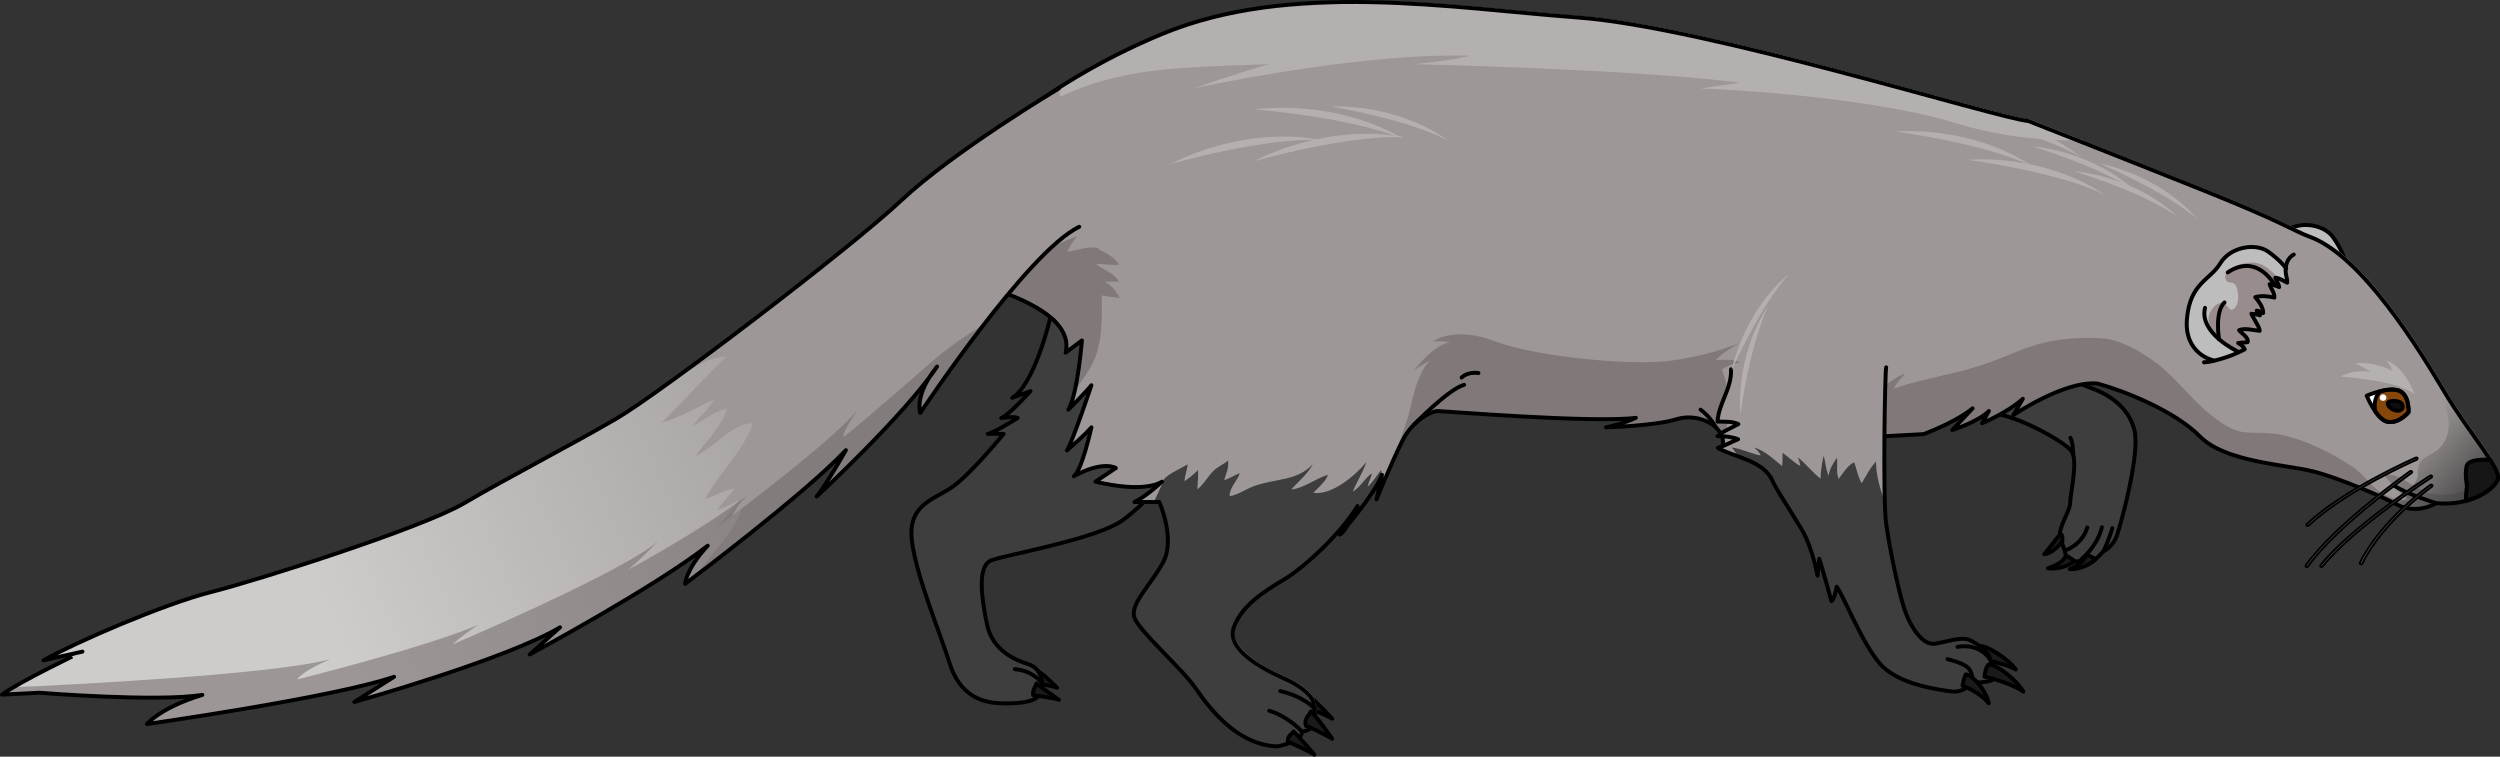 <?xml version="1.0" encoding="utf-8"?>
<!-- Generator: Adobe Illustrator 16.0.0, SVG Export Plug-In . SVG Version: 6.00 Build 0)  -->
<!DOCTYPE svg PUBLIC "-//W3C//DTD SVG 1.1//EN" "http://www.w3.org/Graphics/SVG/1.1/DTD/svg11.dtd">
<svg version="1.1" id="Layer_1" xmlns="http://www.w3.org/2000/svg" xmlns:xlink="http://www.w3.org/1999/xlink" x="0px" y="0px"
	 width="632.2px" height="191.347px" viewBox="0 0 632.2 191.347" enable-background="new 0 0 632.2 191.347" xml:space="preserve">
<rect x="0" y="0" width="632.2" height="191.347" fill="#333333" stroke="none"/>
<g>
	<g>
		<path fill="#BDBDBD" d="M572.687,81.66c1.17-0.048,2.439-0.153,3.559-0.333c0.006-0.783-0.6-1.483-1.036-2.054
			c0.781,0.131,1.524,0.453,2.313,0.578c0.767-0.942-0.784-2.689-1.034-3.56c1.497-0.16,3.512,1.262,4.87,1.853
			c0.225-0.633-0.096-1.815-0.185-2.475c-0.097-0.762-0.325-1.537-0.383-2.293c0.679,0.275,1.339,0.646,1.905,1.091
			c-0.009-0.491-0.252-0.938-0.379-1.397c0.534,0.226,0.899,0.754,1.332,1.122c0.551-1.28-0.084-3.232-0.564-4.457
			c1.493,0.032,3.308,0.896,4.527,1.688c0.516-1.082-0.11-2.482-0.014-3.609c0.815,0.435,1.374,0.876,2.036,1.498
			c0.164-0.842-0.195-1.715-0.16-2.557c0.938,0.352,1.751,1.468,2.445,2.171c0.326-0.767,0.283-1.795,0.508-2.615
			c0.119-0.433,0.293-0.845,0.501-1.232c-0.854-1.988-2.099-3.919-2.999-5.172c-2.275-3.163-8.611-4.298-12.427-1.127
			c-3.814,3.17-8.77,2.118-12.499,10.403c-2.294,5.095-0.601,9.75,3.221,12.358C569.706,81.665,571.197,81.718,572.687,81.66z"/>
		<path fill="#A46458" d="M590.058,67.08c-0.336-1.259-1.153-2.563-1.819-3.521c-1.401-2.006-3.432-2.767-5.797-2.908
			c-1.511-0.091-4.908,0.146-4.967,2.302c-0.03,1.18,1.097,1.11,1.653,1.764c0.517,0.599,0.316,1.707,0.177,2.437
			c-0.247,1.297-0.899,3.033-2.235,3.572c-1.696,0.687-0.898-2.272-2.679-2.498c-1.497-0.19-3.067,0.888-3.882,2.055
			c-1.023,1.465-0.867,3.949-0.268,5.553c0.49,1.303,1.469,2.9,2.428,3.896c0.774,0.801,1.698,1.379,2.698,1.721
			c0.3-0.036,0.592-0.078,0.878-0.123c0.006-0.783-0.6-1.483-1.036-2.054c0.781,0.131,1.524,0.453,2.313,0.578
			c0.767-0.942-0.784-2.689-1.034-3.56c1.497-0.16,3.512,1.262,4.87,1.853c0.225-0.633-0.096-1.815-0.185-2.475
			c-0.097-0.762-0.325-1.537-0.383-2.293c0.679,0.275,1.339,0.646,1.905,1.091c-0.009-0.491-0.252-0.938-0.379-1.397
			c0.534,0.226,0.899,0.754,1.332,1.122c0.551-1.28-0.084-3.232-0.564-4.457c1.493,0.032,3.308,0.896,4.527,1.688
			c0.516-1.082-0.11-2.482-0.014-3.609c0.815,0.435,1.374,0.876,2.036,1.498c0.164-0.842-0.195-1.715-0.16-2.557
			C589.674,66.829,589.869,66.946,590.058,67.08z"/>
		<path fill="none" stroke="#000000" stroke-linecap="round" stroke-linejoin="round" stroke-miterlimit="10" d="M567.853,81.366
			c0,0-6.583-3.897-2.85-12.183c3.729-8.285,8.685-7.233,12.499-10.403c3.815-3.171,10.151-2.036,12.427,1.127
			c2.274,3.17,2.928,5.525,2.928,5.525"/>
		<path fill="none" stroke="#000000" stroke-linecap="round" stroke-linejoin="round" stroke-miterlimit="10" d="M588.726,68.535
			c0,0-1.31-9.282-10.16-6.998"/>
		<path fill="none" stroke="#000000" stroke-linecap="round" stroke-linejoin="round" stroke-miterlimit="10" d="M574.267,81.116
			c0,0-7.635-7.468-4.068-12.992"/>
		<path fill="none" stroke="#000000" stroke-linecap="round" stroke-linejoin="round" stroke-miterlimit="10" d="M570.949,76.786
			c0,0,1.155-6.863,4.344-8.335"/>
	</g>
	<g>
		<path fill="#1A1A1A" stroke="#000000" stroke-linecap="round" stroke-linejoin="round" stroke-miterlimit="10" d="
			M330.857,179.093c1.117,0.268,5.492,2.273,6.026,2.65c0,0-3.879-4.186-5.324-5.301
			C331.484,177.122,331.229,178.55,330.857,179.093z"/>
		<g>
			<g>
				<path fill="#3E3E3E" d="M482.502,86.067c0,0-1.748,9.695-3.612,11.302c3.052-1.07,3.565-1.6,3.565-1.6s-2.346,2.254-2.696,2.412
					c3.136-0.5,7.007-1.197,7.007-1.197l-2.217,2.744l4.271-0.41l-2.473,2.025c0,0,9.029,4.477,15.116,3.262
					c6.087-1.219,20.625,7.031,22.376,9.445c1.75,2.414-0.355,11.016-0.328,13.098c0.029,2.086-3.285,6.527-2.505,8.903
					c0.78,2.375,1.147,3.189,1.147,3.189s0.083,3.471,4.023,2.58c1.207,1.123,3.441,0.381,5.736-2.428c0,0,2.338-0.924,3.418-4.018
					c1.08-3.095,5.949-20.86,4.411-26.681c-1.54-5.82-6.39-8.941-11.257-10.691s-10.264-5.792-11.631-8.085"/>
				<path fill="none" stroke="#000000" stroke-linecap="round" stroke-linejoin="round" stroke-miterlimit="10" d="M482.502,86.067
					c0,0-1.748,9.695-3.612,11.302c3.052-1.07,3.565-1.6,3.565-1.6s-2.346,2.254-2.696,2.412c3.136-0.5,7.007-1.197,7.007-1.197
					l-2.217,2.744l4.271-0.41l-2.473,2.025c0,0,9.029,4.477,15.116,3.262c6.087-1.219,20.625,7.031,22.376,9.445
					c1.75,2.414-0.355,11.016-0.328,13.098c0.029,2.086-3.285,6.527-2.505,8.903c0.78,2.375,1.147,3.189,1.147,3.189
					s0.083,3.471,4.023,2.58c1.207,1.123,3.441,0.381,5.736-2.428c0,0,2.338-0.924,3.418-4.018c1.08-3.095,5.949-20.86,4.411-26.681
					c-1.54-5.82-6.39-8.941-11.257-10.691s-10.264-5.792-11.631-8.085"/>
				<path fill="none" stroke="#000000" stroke-linecap="round" stroke-linejoin="round" stroke-miterlimit="10" d="M522.154,139.241
					c0,0,4.298-1.301,5.68-5.851"/>
				<path fill="none" stroke="#000000" stroke-linecap="round" stroke-linejoin="round" stroke-miterlimit="10" d="M526.273,141.489
					c0,0,4.102-3.291,5.249-8.159"/>
				<path fill="none" stroke="#000000" stroke-linecap="round" stroke-linejoin="round" stroke-miterlimit="10" d="M531.914,139.394
					c0,0,1.609-3.389,2.254-5.845"/>
				<path fill="#1A1A1A" stroke="#000000" stroke-linecap="round" stroke-linejoin="round" stroke-miterlimit="10" d="
					M527.681,140.29c0,0,1.815,0.689,2.218,1.188c-1.955,1.758-4.587,2.541-6.48,2.439
					C526.303,142.507,526.807,141.946,527.681,140.29z"/>
				<path fill="#1A1A1A" stroke="#000000" stroke-linecap="round" stroke-linejoin="round" stroke-miterlimit="10" d="
					M522.495,140.53c0,0,1.737,0.869,2.087,1.406c-2.122,1.551-4.822,2.063-6.694,1.771
					C520.901,142.595,521.457,142.089,522.495,140.53z"/>
				<path fill="#1A1A1A" stroke="#000000" stroke-linecap="round" stroke-linejoin="round" stroke-miterlimit="10" d="
					M521.533,136.89c0,0-2.11,2.979-4.588,3.256c1.747-1.973,3.51-4.705,4.135-4.965C521.705,134.919,521.533,136.89,521.533,136.89
					z"/>
			</g>
			<path fill="none" stroke="#000000" stroke-linecap="round" stroke-linejoin="round" stroke-miterlimit="10" d="M524.29,115.084
				c0,0-0.038-3.135-0.729-4.391"/>
		</g>
		<g>
			<path fill="#1A1A1A" stroke="#000000" stroke-linecap="round" stroke-linejoin="round" stroke-miterlimit="10" d="
				M262.08,172.839c1.144,0.102,4.651,0.791,5.234,1.086c0,0-3.213-3.303-4.805-4.199
				C262.533,170.409,262.37,172.249,262.08,172.839z"/>
			<path fill="#3E3E3E" d="M265.638,80.25c0,0-3.961,16.955-9.675,20.351c4.633-1.697,4.633-1.697,4.633-1.697
				s-5.715,6.33-7.413,6.795c3.706-0.465,4.17,0,4.17,0s-6.178,3.859-7.567,4.014c4.016,0,4.016,0,4.016,0
				s-8.648,10.656-13.436,13.744c-4.787,3.09-10.964,4.479-9.729,13.591c1.235,9.111,7.257,23.475,9.419,30.424
				s6.486,10.037,12.509,10.346s10.037-0.619,10.501-2.625c1.235-2.779,0.001-6.332-3.088-7.258
				c-3.089-0.928-8.956-3.396-10.347-9.883s-2.627-14.98,1.08-16.371c3.707-1.389,26.407-5.344,33.048-10.036
				c6.641-4.695,16.215-16.063,16.987-17.914c0.772-1.854,4.324-12.664,4.324-12.664S271.145,81.054,265.638,80.25z"/>
			<path fill="none" stroke="#000000" stroke-linecap="round" stroke-linejoin="round" stroke-miterlimit="10" d="M265.638,80.25
				c0,0-3.961,16.955-9.675,20.351c4.633-1.697,4.633-1.697,4.633-1.697s-5.715,6.33-7.413,6.795c3.706-0.465,4.17,0,4.17,0
				s-6.178,3.859-7.567,4.014c4.016,0,4.016,0,4.016,0s-8.648,10.656-13.436,13.744c-4.787,3.09-10.964,4.479-9.729,13.591
				c1.235,9.111,7.257,23.475,9.419,30.424s6.486,10.037,12.509,10.346s10.037-0.619,10.501-2.625
				c1.235-2.779,0.001-6.332-3.088-7.258c-3.089-0.928-8.956-3.396-10.347-9.883s-2.627-14.98,1.08-16.371
				c3.707-1.389,26.407-5.344,33.048-10.036c6.641-4.695,16.215-16.063,16.987-17.914c0.772-1.854,4.324-12.664,4.324-12.664
				S271.145,81.054,265.638,80.25z"/>
			<path fill="none" stroke="#000000" stroke-linecap="round" stroke-linejoin="round" stroke-miterlimit="10" d="M263.535,172.839
				c0,0-1.962-3.156-6.91-3.625"/>
			<path fill="#1A1A1A" stroke="#000000" stroke-linecap="round" stroke-linejoin="round" stroke-miterlimit="10" d="
				M261.253,175.759c1.117,0.268,5.986,0.84,6.521,1.217c0,0-4.248-3.021-5.693-4.137
				C262.005,173.519,261.089,174.315,261.253,175.759z"/>
		</g>
		<path fill="#9D9797" d="M486.869,109.426c8.927-3.434,12.36-6.523,12.36-6.523l-5.15,5.494c0,0,6.523-2.061,9.271-4.807
			c-1.717,3.09-1.717,3.09-1.717,3.09s6.524-2.748,10.301-6.18c-2.403,4.119-2.403,4.119-2.403,4.119s13.051-8.846,21.316-7.973
			c6.764,1.846,19.564,6.934,25.898,13.387c6.333,6.453,21.695,7.09,28.51,8.795c6.813,1.703,18.209,6.719,21.282,8.404
			c3.075,1.684,7.067,1.352,9.908-0.352c8.539,0.805,14.422-3.26,15.549-5.932s-7.165-11.613-13.577-22.412
			c-6.411-10.799-20.912-34.332-34.007-39.048c-3.679-1.326-6.711-3.653-26.559-11.597c-22.178-8.876-44.529-17.649-44.529-17.649
			c-7.897-0.687-81.432-23.749-113.706-26.153c-32.274-2.402-72.653-9.373-105.297,4.126s-50.646,33.143-50.646,33.143l5.252,30.644
			c0,0,23.691,5.837,20.944,16.824c4.12-3.09,4.12-3.09,4.12-3.09s-1.03,13.391-3.434,17.51c4.807-4.807,5.837-6.18,5.837-6.18
			s-4.806,14.42-6.18,16.48c4.807-4.119,6.18-5.836,6.18-5.836s-2.404,10.986-4.464,12.359c7.554-4.119,10.645-2.061,10.645-2.061
			l-5.15,3.434c0,0,11.674,3.092,16.824,0c-4.464,4.121-6.989,5.15-6.989,5.15h6.303c0,0,4.119,9.271,1.029,15.108
			c-3.09,5.836-8.484,10.643-7.332,14.076s12.035,12.91,15.439,17.846c3.404,4.938,10.435,14.43,20.734,14.773
			c6.866-1.375,6.18-3.777,6.18-3.777s2.404,0,3.091-2.061s-0.344-5.836-0.344-5.836s-1.029-2.748-7.21-5.494
			c-6.181-2.748-14.764-7.553-12.704-13.047s7.555-8.928,12.704-12.018s14.076-11.33,18.54-18.54c-3.09,6.866-4.464,7.21-4.464,7.21
			s8.928-10.3,10.645-15.108c-1.373,6.182-1.373,6.182-1.373,6.182s3.776-9.271,6.523-14.764c2.747-5.494,7.554-7.555,8.927-7.555
			s39.142,3.09,50.129,1.717c-3.777,1.717-7.554,2.404-7.554,2.404s12.361-0.344,17.854-2.061s12.361,1.717,11.674,6.523
			L486.869,109.426z"/>
		<path fill="#B5B0B0" d="M513.322,30.243c-7.897-0.687-81.432-23.749-113.706-26.153c-15.216-1.132-32.233-3.279-49.393-3.818
			l-36.205,2.234c-6.778,1.26-13.385,3.099-19.699,5.71c-32.644,13.499-50.646,33.143-50.646,33.143l0.023,0.134
			c27.457-25.272,46.656-24.065,77.265-25.272c-7.63,2.13-19.133,6.142-19.133,6.142s41.403-9.125,69.909-8.272
			c-4.726,1.278-14.051,2.13-14.051,2.13s56.427,1.278,82.297,4.687l-9.938,1.456c0,0,40.825,1.431,64.959,8.892
			c11.409,3.527,22.824,4.36,31.692,4.259C518.66,32.338,513.322,30.243,513.322,30.243z"/>
		<path fill="#B5B0B0" d="M336.745,26.951c0,0,15.987-1.073,29.532,8.64C355.751,30.072,336.745,26.951,336.745,26.951z"/>
		<path fill="#B5B0B0" d="M317.298,27.678c0,0,19.843-3.085,37.812,7.565C341.369,29.5,317.298,27.678,317.298,27.678z"/>
		<path fill="#817979" d="M273.069,97.021c1.031-1.527,2.193-3.133,3.031-4.729c2.796-5.325,2.55-11.699,2.525-17.593
			c1.401,0.303,3.079,0.475,4.568,0.602c-1.146-1.794-1.89-3.08-3.928-4.093c1.238,0.028,2.481-0.001,3.721,0.031
			c-1.116-2.143-4.054-3.027-5.798-4.443c1.949-0.151,3.948,0.385,5.862,0.132c-0.98-1.632-3.418-3.131-5.215-3.783
			c0.066-0.11,0.26-0.067,0.337-0.192c-2.675-1.117-5.675,0.469-8.291,0.729c0.576-1.49,1.63-2.666,2.434-3.954
			c-2.57,1.189-6.845,2.315-8.347,4.793l-2.438,2.031c-3.048,1.85-5.59,4.367-6.486,7.401c6.813,2.552,16.648,7.574,14.824,14.872
			c4.12-3.09,4.12-3.09,4.12-3.09s-0.548,7.105-1.774,12.557C272.516,97.848,272.806,97.414,273.069,97.021z"/>
		<path fill="#817979" d="M614.563,124.777c-4.004-0.727-7.509-5.475-11.824-4.729c1.895,1.873,4.99,6.406,7.79,6.711
			c-3.599-0.393-6.389-0.424-9.317-2.852c-2.321-1.924-4.07-4.432-6.624-6.09c-5.189-3.371-11.444-6.496-17.479-7.826
			c-3.308-0.73-6.337-0.393-9.551-0.691c-2.989-0.277-6.096-2.471-8.364-4.271c-5.243-4.16-9.11-9.836-14.574-13.742
			c-3.482-2.488-8.403-5.339-12.69-5.703c-4.986-0.424-10.775,0.015-15.512,1.197c-4.749,1.186-9.199,3.414-13.891,5.069
			c-7.768,2.741-15.838,3.749-23.589,6.381c0.523-1.426,1.986-2.49,2.775-3.807c-1.986,0.781-3.826,2.213-5.595,3.346
			c-0.229,0.527,0.119,0.533,0.252,0.785l-5.359,0.564c-1.884,3.5-1.84,7.574-0.835,11.543l16.296-0.881
			c8.927-3.434,12.36-6.523,12.36-6.523l-5.15,5.492c0,0,6.523-2.059,9.271-4.807c-1.717,3.09-1.717,3.09-1.717,3.09
			s6.524-2.746,10.301-6.18c-2.403,4.119-2.403,4.119-2.403,4.119s13.051-8.844,21.316-7.971
			c6.764,1.844,19.564,6.934,25.898,13.387c6.333,6.451,21.695,7.09,28.51,8.795c6.813,1.703,18.209,6.719,21.282,8.402
			c3.075,1.686,7.067,1.354,9.908-0.35c8.539,0.803,14.422-3.26,15.549-5.932c0.147-0.35,0.126-0.813-0.023-1.367
			c-0.928,0.336-1.798,0.75-2.566,1.242C624.415,124.127,620.286,125.818,614.563,124.777z"/>
		<linearGradient id="SVGID_1_" gradientUnits="userSpaceOnUse" x1="609.398" y1="110.754" x2="628.052" y2="127.372">
			<stop  offset="0" style="stop-color:#3E3E3E;stop-opacity:0"/>
			<stop  offset="1" style="stop-color:#3E3E3E"/>
		</linearGradient>
		<path fill="url(#SVGID_1_)" d="M631.597,121.307c1.127-2.672-7.165-11.613-13.577-22.412c-0.17-0.287-0.348-0.586-0.528-0.889
			c0.148,4.295,2.729,7.688,1.348,12.08c-0.628,1.996-1.629,3.311-3.386,4.365c-1.638,0.984-3.487,1.555-3.909,3.604
			c-0.322,1.564,0.141,2.633-0.811,3.947c-0.754,1.041-1.996,1.674-2.768,2.666c2.02,1.045-0.521,2.025-2.438,2.598
			c0.227,0.117,0.436,0.227,0.611,0.322c3.075,1.686,7.067,1.354,9.908-0.35C624.587,128.041,630.47,123.979,631.597,121.307z"/>
		<g>
			<path fill="#3E3E3E" d="M340.789,132.852c-1.162,1.416-1.961,2.339-1.961,2.339S339.45,135.026,340.789,132.852z"/>
			<path fill="#3E3E3E" d="M323.035,188.753c6.866-1.373,6.18-3.777,6.18-3.777s2.404,0.002,3.091-2.059s-0.344-5.838-0.344-5.838
				s-1.029-2.746-7.21-5.494c-6.181-2.746-14.764-7.553-12.704-13.047s7.555-8.928,12.704-12.018s14.076-11.33,18.54-18.54
				c-1.018,2.262-1.845,3.805-2.503,4.871c2.666-3.248,7.252-9.107,8.588-12.521c0.009-0.504-0.021-0.998-0.118-1.469
				c-1.127,1.377-2.051,3.045-3.429,4.234c0.223-1.172,0.899-2.209,1.082-3.404c-1.803,1.24-2.883,3.492-4.819,4.643
				c0.994-2.527,2.589-4.912,3.436-7.51c-2.724,3.451-8.94,8.574-13.42,7.781c1.207-1.244,3.29-2.971,3.687-4.543
				c-3.052,0.93-6.16,3.434-9.248,3.729c1.773-2.068,4.236-3.992,5.427-6.445c-1.771,2.063-4.18,3.078-6.991,3.715
				c-2.657,0.6-5.365,0.926-7.919,1.889c-2.063,0.777-3.918,2.131-6.115,2.549c-0.088-2.178,1.899-3.85,2.583-5.807
				c-1.282,0.371-2.616,1.387-3.971,1.697c0.534-1.625,1.201-3.121,1.005-4.922c-1.036,0.879-2.463,1.49-3.467,2.379
				c-1.568,1.391-2.596,3.619-4.328,4.895c0.108-1.594,0.268-3.215,0.189-4.871c-1.014,1.061-2.279,2.059-3.428,2.826
				c0.055-1.408,0.683-2.855,0.789-4.268c-1.49,0.945-6.277,2.998-6.109,4.291l-2.42,5.23h1.372c0,0,4.119,9.272,1.029,15.108
				c-3.09,5.838-8.484,10.645-7.332,14.078s12.035,12.908,15.439,17.846C305.705,178.917,312.735,188.411,323.035,188.753z"/>
			<path fill="#3E3E3E" d="M349.378,120.508c-0.359,1.619-0.619,2.789-0.805,3.625C349.03,122.898,349.331,121.668,349.378,120.508z
				"/>
		</g>
		<path fill="#817979" d="M439.984,86.626c-2.432,1.145-9.729,3.72-18.744,4.722s-32.475-1.002-43.206-5.056
			c-10.416-3.935-15.56-0.063-15.854,0.169c0.131-0.082,0.855-0.348,4.55,0.021c-4.282,0.881-8.45,6.241-9.387,7.513
			c0.385-0.441,1.483-1.415,4.522-2.934c-2.003,1.288-4.007,6.295-5.008,11.227s-5.348,15.936-5.348,15.936l0,0
			c1.023-2.328,2.133-4.766,3.112-6.725c2.747-5.494,7.554-7.555,8.927-7.555s39.142,3.092,50.129,1.717
			c-3.777,1.717-7.554,2.404-7.554,2.404s12.361-0.344,17.854-2.061c4.916-1.535,10.917,1.057,11.634,5.064
			c0.541-1.473,1.029-3.029,1.366-4.555c1.326-6.016-1.532-13.021-1.532-13.021s0.816-1.002,4.537-1.86
			c-1.573-1.001-6.079-0.572-6.079-0.572S434.547,89.917,439.984,86.626z"/>
		<path fill="none" stroke="#000000" stroke-linecap="round" stroke-linejoin="round" stroke-miterlimit="10" d="M486.472,109.783
			c8.927-3.434,12.36-6.523,12.36-6.523l-5.15,5.492c0,0,6.523-2.059,9.271-4.807c-1.717,3.09-1.717,3.09-1.717,3.09
			s6.524-2.746,10.301-6.18c-2.403,4.119-2.403,4.119-2.403,4.119s13.051-8.844,21.316-7.971
			c6.764,1.844,19.564,6.934,25.898,13.387c6.333,6.451,21.695,7.09,28.51,8.795c6.813,1.703,18.209,6.719,21.282,8.402
			c3.075,1.686,7.067,1.354,9.908-0.35c8.539,0.803,14.422-3.26,15.549-5.932s-7.165-11.613-13.577-22.412
			c-6.411-10.8-20.912-34.333-34.007-39.049c-3.679-1.326-6.711-3.653-26.559-11.597c-22.178-8.876-44.529-17.649-44.529-17.649
			c-7.897-0.687-81.432-23.749-113.706-26.153c-32.274-2.402-72.653-9.373-105.297,4.126s-50.646,33.143-50.646,33.143l5.252,30.644
			c0,0,23.691,5.837,20.944,16.824c4.12-3.09,4.12-3.09,4.12-3.09s-1.03,13.39-3.434,17.511c4.807-4.809,5.837-6.182,5.837-6.182
			s-4.806,14.422-6.18,16.48c4.807-4.119,6.18-5.836,6.18-5.836s-2.404,10.986-4.464,12.359c7.554-4.119,10.645-2.059,10.645-2.059
			l-5.15,3.434c0,0,11.674,3.09,16.824,0c-4.464,4.119-6.989,5.148-6.989,5.148h6.303c0,0,4.119,9.272,1.029,15.108
			c-3.09,5.838-8.484,10.645-7.332,14.078s12.035,12.908,15.439,17.846c3.404,4.936,10.435,14.43,20.734,14.771
			c6.866-1.373,6.18-3.777,6.18-3.777s2.404,0.002,3.091-2.059s-0.344-5.838-0.344-5.838s-1.029-2.746-7.21-5.494
			c-6.181-2.746-14.764-7.553-12.704-13.047s7.555-8.928,12.704-12.018s14.076-11.33,18.54-18.54c-3.09,6.866-4.464,7.21-4.464,7.21
			s8.928-10.3,10.645-15.106c-1.373,6.18-1.373,6.18-1.373,6.18s3.776-9.27,6.523-14.764s7.554-7.555,8.927-7.555
			s39.142,3.092,50.129,1.717c-3.777,1.717-7.554,2.404-7.554,2.404s12.361-0.344,17.854-2.061s12.361,1.717,11.674,6.523
			L486.472,109.783z"/>
		<path fill="none" stroke="#000000" stroke-linecap="round" stroke-linejoin="round" stroke-miterlimit="10" d="M616.048,127.238
			c0,0-7.646-2.295-10.813-4.582"/>
		<g>
			
				<path fill="#6D6D6D" stroke="#000000" stroke-width="0.5" stroke-linecap="round" stroke-linejoin="round" stroke-miterlimit="10" d="
				M583.646,132.998c-0.109,0.029-0.228,0.01-0.314-0.053c-0.136-0.104-0.137-0.289-0.006-0.412
				c9.465-8.938,27.384-16.731,27.566-16.809c0.182-0.076,0.374-0.021,0.447,0.123c0.07,0.143-0.009,0.319-0.183,0.395
				c-0.182,0.078-17.976,7.816-27.342,16.662C583.768,132.949,583.706,132.981,583.646,132.998z"/>
			
				<path fill="#6D6D6D" stroke="#000000" stroke-width="0.5" stroke-linecap="round" stroke-linejoin="round" stroke-miterlimit="10" d="
				M583.447,143.378c-0.084,0.022-0.177,0.019-0.256-0.021c-0.161-0.073-0.206-0.25-0.104-0.394
				c7.243-10.27,26.156-23.662,26.345-23.795c0.15-0.105,0.363-0.097,0.479,0.025c0.11,0.122,0.08,0.307-0.074,0.413
				c-0.188,0.135-18.996,13.453-26.176,23.626C583.609,143.305,583.535,143.354,583.447,143.378z"/>
			
				<path fill="#6D6D6D" stroke="#000000" stroke-width="0.5" stroke-linecap="round" stroke-linejoin="round" stroke-miterlimit="10" d="
				M587.154,143.355c-0.096,0.024-0.192,0.017-0.277-0.028c-0.152-0.083-0.186-0.263-0.075-0.4
				c7.936-9.921,27.502-22.503,27.699-22.628c0.155-0.098,0.367-0.08,0.474,0.048c0.104,0.125,0.06,0.311-0.097,0.411
				c-0.197,0.125-19.659,12.641-27.522,22.469C587.305,143.292,587.232,143.334,587.154,143.355z"/>
			
				<path fill="#6D6D6D" stroke="#000000" stroke-width="0.5" stroke-linecap="round" stroke-linejoin="round" stroke-miterlimit="10" d="
				M597.154,142.679c-0.07,0.018-0.144,0.018-0.212-0.002c-0.172-0.052-0.251-0.219-0.175-0.372
				c5.438-10.982,17.688-19.588,17.813-19.674c0.153-0.105,0.366-0.093,0.477,0.028c0.111,0.122,0.076,0.308-0.074,0.413
				c-0.124,0.085-12.229,8.59-17.59,19.42C597.348,142.585,597.258,142.65,597.154,142.679z"/>
		</g>
		<path fill="#FFFFFF" d="M609.064,104.256c0,0,0.319-4.426-2.447-5.48c-2.766-1.051-8.118,1.289-8.118,1.289
			s2.495,6.191,5.363,6.627C606.729,107.129,609.064,104.256,609.064,104.256z"/>
		<path fill="#86470A" stroke="#000000" stroke-linecap="round" stroke-linejoin="round" stroke-miterlimit="10" d="M606.617,98.775
			c-1.302-0.494-3.174-0.236-4.794,0.174c-0.819,0.977-1.321,2.262-1.321,3.672c0,0.518,0.071,1.016,0.196,1.488
			c0.899,1.275,1.999,2.404,3.164,2.582c2.867,0.438,5.202-2.436,5.202-2.436S609.384,99.83,606.617,98.775z"/>
		<path fill="none" stroke="#000000" stroke-linecap="round" stroke-linejoin="round" stroke-miterlimit="10" d="M609.064,104.256
			c0,0,0.319-4.426-2.447-5.48c-2.766-1.051-8.118,1.289-8.118,1.289s2.495,6.191,5.363,6.627
			C606.729,107.129,609.064,104.256,609.064,104.256z"/>
		<path fill="#161616" d="M623.748,117.873c-0.466,2.074,0.039,4.59,0.086,4.883c0.047,0.289-0.527,3.906-0.094,3.854
			c4.285-1.176,7.112-3.539,7.856-5.303c0.398-0.949-0.399-2.695-1.864-5.021C629.676,116.281,624.21,115.813,623.748,117.873z"/>
		<path fill="none" stroke="#000000" stroke-linecap="round" stroke-linejoin="round" stroke-miterlimit="10" d="M623.748,117.873
			c-0.466,2.074,0.039,4.59,0.086,4.883c0.047,0.289-0.527,3.906-0.094,3.854c4.285-1.176,7.112-3.539,7.856-5.303
			c0.398-0.949-0.399-2.695-1.864-5.021C629.676,116.281,624.21,115.813,623.748,117.873z"/>
		<path fill="#1A1A1A" stroke="#000000" stroke-linecap="round" stroke-linejoin="round" stroke-miterlimit="10" d="
			M499.589,166.532c0,0-0.066-2.246,0.749-3.189c2.23-0.227,7.767,3.533,9.409,5.953
			C506.051,167.269,499.589,166.532,499.589,166.532z"/>
		<path fill="#9D9797" d="M476.975,92.889c-0.295,0.735-0.882,33.253,0,39.58c0.882,6.327,3.384,18.538,5.002,22.659
			c1.619,4.119,4.415,8.094,7.357,7.652s6.619-1.914,8.827-0.883c2.209,1.029,5.004,3.236,5.004,4.707
			c1.177,2.207,1.471,4.27,0.882,5.15c-0.588,0.883-5.443,0.883-5.443,0.883s-1.765,2.646-5.149,2.207
			c-3.385-0.441-13.536-1.766-18.098-7.063c-4.563-5.297-8.978-16.773-10.89-19.422c-0.588,3.236-1.323,3.678-1.323,3.678
			s-2.355-8.531-3.09-10.74c-0.442,4.268-0.442,4.268-0.442,4.268s-1.238-7.014-4.003-11.675c-2.765-4.658-6.59-10.396-7.326-12.162
			c-2.208-5.299-9.673-6.045-13.896-8.467c1.745-0.51,3.44-1.494,5.138-2.182c-1.457-0.602-3.582-0.822-5.204-0.785
			c1.378-1.295,3.711-2.129,5.257-3.053c-1.651-0.748-3.45-0.555-5.244-0.631c0.232-4.574,3.618-8.352,3.41-13.222"/>
		<path fill="#3E3E3E" d="M474.501,166.718c0.002,0.002,0.003,0.002,0.004,0.004c0.283,0.375,0.566,0.73,0.852,1.061
			c4.562,5.297,14.713,6.621,18.098,7.063c3.385,0.439,5.149-2.207,5.149-2.207s4.855,0,5.443-0.883
			c0.589-0.881,0.295-2.943-0.882-5.15c0-1.471-2.795-3.678-5.004-4.707c-2.208-1.031-5.885,0.441-8.827,0.883
			s-5.738-3.533-7.357-7.652c-1.618-4.121-4.12-16.332-5.002-22.659c-0.158-1.137-0.269-3.127-0.343-5.617
			c-1.242-3.322-2.236-6.727-2.22-10.121c-1.46,1.48-2.55,3.639-3.62,5.471c-0.946-1.516-1.26-3.523-1.883-5.277
			c-1.566,0.553-2.975,2.908-3.941,4.182c-0.672-1.473-0.274-3.629-0.419-5.328c-0.833,1.066-2.036,3.066-2.084,4.527
			c-0.772-1.385-0.801-3.461-1.285-5.049c-0.473,1.875-0.729,3.83-0.797,5.799c-1.978-1.563-3.721-3.703-5.667-5.41
			c0.154,0.76,0.473,1.447,0.548,2.188c-1.518-0.773-3.035-2.326-4.479-3.326c-0.071,1.1,0.062,2.332-0.151,3.34
			c-2.169-1.791-4.313-3.84-7.071-4.705c0.61,0.543,1.438,1.293,1.682,2.039c-2.513-0.484-4.855-1.723-7.358-2.043
			c0.103,0.012,0.961,1.221,1.729,2.309c3.554,1.311,7.229,2.828,8.668,6.283c0.724,1.734,4.426,7.301,7.177,11.912
			c0.035,0.057,0.067,0.115,0.102,0.17c0.016,0.027,0.032,0.055,0.048,0.08c0.007,0.012,0.013,0.023,0.02,0.035
			c2.084,3.458,3.247,7.552,3.95,11.464c0.02,0.104,0.033,0.176,0.033,0.176s0,0,0.442-4.268c0.734,2.209,3.09,10.74,3.09,10.74
			s0.735-0.441,1.323-3.678c4.016,5.563,5.809,12.537,9.886,18.148C474.402,166.577,474.452,166.651,474.501,166.718z"/>
		<path fill="none" stroke="#000000" stroke-linecap="round" stroke-linejoin="round" stroke-miterlimit="10" d="M476.975,92.889
			c-0.295,0.735-0.882,33.253,0,39.58c0.882,6.327,3.384,18.538,5.002,22.659c1.619,4.119,4.415,8.094,7.357,7.652
			s6.619-1.914,8.827-0.883c2.209,1.029,5.004,3.236,5.004,4.707c1.177,2.207,1.471,4.27,0.882,5.15
			c-0.588,0.883-5.443,0.883-5.443,0.883s-1.765,2.646-5.149,2.207c-3.385-0.441-13.536-1.766-18.098-7.063
			c-4.563-5.297-8.978-16.773-10.89-19.422c-0.588,3.236-1.323,3.678-1.323,3.678s-2.355-8.531-3.09-10.74
			c-0.442,4.268-0.442,4.268-0.442,4.268s-1.238-7.014-4.003-11.675c-2.765-4.658-6.59-10.396-7.326-12.162
			c-2.208-5.299-9.673-6.045-13.896-8.467c1.745-0.51,3.44-1.494,5.138-2.182c-1.457-0.602-3.582-0.822-5.204-0.785
			c1.378-1.295,3.711-2.129,5.257-3.053c-1.651-0.748-3.45-0.555-5.244-0.631c0.232-4.574,3.618-8.352,3.41-13.222"/>
		<path fill="none" stroke="#000000" stroke-linecap="round" stroke-linejoin="round" stroke-miterlimit="10" d="M498.797,172.235
			c0,0,0.214-1.816-0.961-3.205c-1.175-1.387-5.339-2.348-5.339-2.348"/>
		<path fill="none" stroke="#000000" stroke-linecap="round" stroke-linejoin="round" stroke-miterlimit="10" d="M503.165,166.604
			c0,0-2.501-4.033-8.159-3.018"/>
		<path fill="#1A1A1A" stroke="#000000" stroke-linecap="round" stroke-linejoin="round" stroke-miterlimit="10" d="
			M496.288,173.409c0,0,0.319-1.975,0.854-2.883c1.534,0.217,4.966,3.629,5.767,7.314
			C500.506,174.851,496.288,173.409,496.288,173.409z"/>
		<path fill="#1A1A1A" stroke="#000000" stroke-linecap="round" stroke-linejoin="round" stroke-miterlimit="10" d="M501.84,171.114
			c0,0,0.161-2.242,1.068-3.098c2.242,0,7.368,4.305,8.757,6.877C508.193,172.503,501.84,171.114,501.84,171.114z"/>
		<g>
			<path fill="#9D9797" d="M267.773,22.362c0,0-26.652,15.92-39.796,28.27c-13.142,12.349-61.217,48.841-71.87,55.091
				c-10.654,6.246-28.137,15.311-38.791,21.559c-10.653,6.25-52.129,19.458-64,22.454c-11.873,2.998-34.512,12.818-42.295,17.248
				c9.832-2.211,9.832-2.211,9.832-2.211S4.926,172.354,0.5,175.659c2.629-0.131,4.529-0.229,5.902-0.297
				c3.581-0.182,3.581-0.182,3.581-0.182s29.554,2.391,41.189,0.547c-10.669,3.242-14.011,7.369-14.011,7.369
				s47.035-6.676,62.496-11.949c-10.053,6.369-10.053,6.369-10.053,6.369s38.486-10.811,52.014-18.879
				c-7.648,6.857-7.648,6.857-7.648,6.857s31.608-17.012,45.001-27.508c-5.61,6.068-5.712,9.652-5.712,9.652
				s30.26-22.692,40.646-33.798c-4.879,8.621-7.385,11.717-7.385,11.717s22.346-20.695,30.445-32.865
				c-5.844,7.222-4.26,11.748-4.26,11.748s27.039-40.76,40.213-47.096"/>
			<linearGradient id="SVGID_2_" gradientUnits="userSpaceOnUse" x1="233.088" y1="96.189" x2="84.764" y2="158.455">
				<stop  offset="0" style="stop-color:#FFFFFF;stop-opacity:0"/>
				<stop  offset="1" style="stop-color:#FFFFFF"/>
			</linearGradient>
			<path opacity="0.5" fill="url(#SVGID_2_)" d="M117.316,127.281c-10.653,6.25-52.129,19.458-64,22.454
				c-11.873,2.998-34.512,12.818-42.295,17.248c9.832-2.211,9.832-2.211,9.832-2.211S4.926,172.354,0.5,175.659
				c2.629-0.131,4.529-0.229,5.902-0.297c3.581-0.182,3.581-0.182,3.581-0.182s29.554,2.391,41.189,0.547
				c-10.669,3.242-14.011,7.369-14.011,7.369s47.035-6.676,62.496-11.949c-10.053,6.369-10.053,6.369-10.053,6.369
				s38.486-10.811,52.014-18.879c-7.648,6.857-7.648,6.857-7.648,6.857s31.608-17.012,45.001-27.508
				c-5.61,6.068-5.712,9.652-5.712,9.652s1.182-0.887,3.14-2.381l-0.101-0.373c3.496-4.508,9.439-10.567,11.196-16.021
				c-2.34,1.324-4.437,3.254-6.485,4.855c1.978-2.369,4.135-4.496,5.741-7.119c-1.754,0.875-3.539,1.666-5.348,2.412
				c1.216-1.879,2.926-3.596,4.335-5.424c-2.591,0.277-5.045,1.881-7.362,2.498c3.478-6.549,9.726-12.115,12.045-19.094
				c-5.651,0.236-9.605,6.117-14.574,8.352c2.564-3.643,6.677-7.502,8.006-11.904c-3.285,0.41-5.992,2.941-8.894,4.436
				c1.784-2.371,4.337-4.387,5.715-6.982c-4.242,2.104-8.897,4.736-13.332,5.959c5.56-5.451,10.803-11.422,16.383-16.663
				c-6.403-0.101-13.151,6.743-18.755,9.606c-3.864,2.727-6.965,4.813-8.862,5.926C145.453,111.969,127.971,121.033,117.316,127.281
				z"/>
			<g opacity="0.5">
				<path fill="#817979" d="M189.065,125.18c0.46-0.35,0.914-0.699,1.355-1.047C189.931,124.463,189.481,124.816,189.065,125.18z"/>
				<path fill="#6A6161" d="M233.943,92.889c-11.343,10.099-20.417,17.503-20.417,17.503s-1.513,0.377,3.402-6.801
					c-6.05,7.568-31.705,26.773-31.705,26.773s1.149-2.824,3.842-5.186c-11.527,8.773-28.675,18.075-30.562,19.091
					c0.522-0.322,2.396-1.713,8.138-7.627c-8.318,7.725-52.178,26.305-52.178,26.305s1.891-1.891,6.428-4.916
					c-13.233,5.672-45.75,13.793-45.75,13.793s1.134-2.072,8.317-5.096c-15.206,3.967-67.236,6.498-80.075,7.072
					c-0.934,0.551-1.753,1.063-2.403,1.514l0.108,0.314c2.323-0.117,4.047-0.203,5.313-0.268c3.581-0.182,3.581-0.182,3.581-0.182
					s29.554,2.391,41.189,0.547c-10.669,3.242-14.011,7.369-14.011,7.369s47.035-6.676,62.496-11.949
					c-10.053,6.369-10.053,6.369-10.053,6.369s38.486-10.811,52.014-18.879c-7.648,6.857-7.648,6.857-7.648,6.857
					s31.608-17.012,45.001-27.508c-5.61,6.068-5.712,9.652-5.712,9.652s30.26-22.692,40.646-33.798
					c-4.879,8.621-7.385,11.717-7.385,11.717S225.755,107.742,235,95.451c-3.471,5.594-2.293,8.99-2.293,8.99
					s7.21-10.869,15.997-22.253C244.851,84.397,239.594,87.859,233.943,92.889z"/>
			</g>
			<path fill="none" stroke="#000000" stroke-linecap="round" stroke-linejoin="round" stroke-miterlimit="10" d="M267.773,22.362
				c0,0-26.652,15.92-39.796,28.27c-13.142,12.349-61.217,48.841-71.87,55.091c-10.654,6.246-28.137,15.311-38.791,21.559
				c-10.653,6.25-52.129,19.458-64,22.454c-11.873,2.998-34.512,12.818-42.295,17.248c9.832-2.211,9.832-2.211,9.832-2.211
				S4.926,172.354,0.5,175.659c2.629-0.131,4.529-0.229,5.902-0.297c3.581-0.182,3.581-0.182,3.581-0.182s29.554,2.391,41.189,0.547
				c-10.669,3.242-14.011,7.369-14.011,7.369s47.035-6.676,62.496-11.949c-10.053,6.369-10.053,6.369-10.053,6.369
				s38.486-10.811,52.014-18.879c-7.648,6.857-7.648,6.857-7.648,6.857s31.608-17.012,45.001-27.508
				c-5.61,6.068-5.712,9.652-5.712,9.652s30.26-22.692,40.646-33.798c-4.879,8.621-7.385,11.717-7.385,11.717
				s22.346-20.695,30.445-32.865c-5.844,7.222-4.26,11.748-4.26,11.748s27.039-40.76,40.213-47.096"/>
		</g>
		<path fill="none" stroke="#000000" stroke-linecap="round" stroke-linejoin="round" stroke-miterlimit="10" d="M433.905,108.082
			c0,0-1.245-2.531-3.858-4.49"/>
		<path fill="none" stroke="#000000" stroke-linecap="round" stroke-linejoin="round" stroke-miterlimit="10" d="M357.688,107.262
			c0,0,8.601-8.883,12.564-9.945"/>
		<path fill="none" stroke="#000000" stroke-linecap="round" stroke-linejoin="round" stroke-miterlimit="10" d="M369.615,95.477
			c0,0,1.415-1.557,4.247-1.133"/>
		<path fill="none" stroke="#000000" stroke-linecap="round" stroke-linejoin="round" stroke-miterlimit="10" d="M329.215,184.976
			c0,0-3.354-3.764-8.253-5.24"/>
		<path fill="none" stroke="#000000" stroke-linecap="round" stroke-linejoin="round" stroke-miterlimit="10" d="M332.386,179.192
			c0,0-2.404-2.955-8.625-4.434"/>
		<path fill="#1A1A1A" stroke="#000000" stroke-linecap="round" stroke-linejoin="round" stroke-miterlimit="10" d="
			M325.655,187.571c1.093,0.354,6.229,2.857,6.73,3.275c0,0-3.939-4.645-5.292-5.871
			C326.965,185.649,325.655,185.63,325.655,187.571z"/>
		<path fill="#1A1A1A" stroke="#000000" stroke-linecap="round" stroke-linejoin="round" stroke-miterlimit="10" d="
			M330.264,183.577c1.117,0.268,6.086,2.869,6.62,3.246c0,0-3.986-5.793-5.432-6.908
			C331.377,180.595,329.589,181.743,330.264,183.577z"/>
		<path fill="#0E0E0E" stroke="#000000" stroke-linecap="round" stroke-linejoin="round" stroke-miterlimit="10" d="M606.49,101.543
			c-1.256-0.354-2.504-0.123-2.688,0.428c-0.181,0.549,1.222,2.014,2.688,1.891C607.955,103.742,608.018,101.971,606.49,101.543z"/>
		<circle fill="#FFFFFF" cx="602.631" cy="100.549" r="0.827"/>
	</g>
	<g>
		<path fill="#BDBDBD" d="M564.39,89.821c1.09-0.428,2.255-0.944,3.252-1.48c-0.249-0.742-1.052-1.205-1.651-1.601
			c0.781-0.132,1.589-0.071,2.374-0.212c0.415-1.142-1.622-2.284-2.144-3.024c1.362-0.642,3.731,0.041,5.208,0.153
			c0.005-0.67-0.685-1.684-0.985-2.277c-0.341-0.687-0.811-1.345-1.113-2.04c0.731,0.039,1.478,0.172,2.158,0.407
			c-0.169-0.461-0.545-0.804-0.815-1.196c0.577,0.038,1.096,0.416,1.626,0.623c0.101-1.391-1.14-3.025-1.994-4.026
			c1.421-0.458,3.419-0.236,4.83,0.112c0.132-1.191-0.918-2.311-1.195-3.406c0.912,0.144,1.585,0.377,2.414,0.749
			c-0.12-0.85-0.746-1.557-0.989-2.363c1.001,0.024,2.136,0.813,3.021,1.249c0.058-0.83-0.32-1.788-0.377-2.638
			c-0.03-0.447,0-0.894,0.069-1.328c-1.458-1.599-3.268-3.015-4.528-3.902c-3.187-2.243-9.544-1.239-12.109,3.007
			c-2.566,4.245-7.591,4.875-8.4,13.926c-0.497,5.565,2.629,9.408,7.095,10.62C561.576,90.802,563.002,90.366,564.39,89.821z"/>
		<path fill="#998C8C" d="M576.022,70.354c-0.73-1.08-1.931-2.045-2.873-2.731c-1.981-1.437-4.148-1.489-6.431-0.847
			c-1.457,0.408-4.589,1.746-3.937,3.802c0.356,1.124,1.398,0.689,2.14,1.124c0.685,0.396,0.858,1.509,0.966,2.244
			c0.191,1.307,0.144,3.161-0.942,4.108c-1.378,1.203-1.593-1.854-3.349-1.483c-1.478,0.311-2.606,1.844-2.994,3.214
			c-0.486,1.719,0.475,4.016,1.567,5.335c0.889,1.068,2.338,2.258,3.57,2.884c0.994,0.502,2.057,0.746,3.112,0.74
			c0.271-0.132,0.534-0.269,0.789-0.403c-0.249-0.742-1.052-1.205-1.651-1.601c0.781-0.132,1.589-0.071,2.374-0.212
			c0.415-1.142-1.622-2.284-2.144-3.024c1.362-0.642,3.731,0.041,5.208,0.153c0.005-0.67-0.685-1.684-0.985-2.277
			c-0.341-0.687-0.811-1.345-1.113-2.04c0.731,0.039,1.478,0.172,2.158,0.407c-0.169-0.461-0.545-0.804-0.815-1.196
			c0.577,0.038,1.096,0.416,1.626,0.623c0.101-1.391-1.14-3.025-1.994-4.026c1.421-0.458,3.419-0.236,4.83,0.112
			c0.132-1.191-0.918-2.311-1.195-3.406c0.912,0.144,1.585,0.377,2.414,0.749c-0.12-0.85-0.746-1.557-0.989-2.363
			C575.577,70.243,575.8,70.288,576.022,70.354z"/>
		<path fill="none" stroke="#000000" stroke-linecap="round" stroke-linejoin="round" stroke-miterlimit="10" d="M559.727,91.127
			c0,0-7.497-1.524-6.687-10.575c0.81-9.051,5.834-9.681,8.4-13.926c2.565-4.246,8.923-5.25,12.109-3.007
			c3.188,2.248,4.577,4.259,4.577,4.259"/>
		<path fill="none" stroke="#000000" stroke-linecap="round" stroke-linejoin="round" stroke-miterlimit="10" d="M575.24,72.165
			c0,0-4.279-8.34-11.894-3.282"/>
		<path fill="none" stroke="#000000" stroke-linecap="round" stroke-linejoin="round" stroke-miterlimit="10" d="M565.705,88.79
			c0,0-9.662-4.553-8.103-10.941"/>
		<path fill="none" stroke="#000000" stroke-linecap="round" stroke-linejoin="round" stroke-miterlimit="10" d="M561.15,85.786
			c0,0-1.158-6.863,1.373-9.298"/>
		<path fill="none" stroke="#000000" stroke-linecap="round" stroke-linejoin="round" stroke-miterlimit="10" d="M557.389,91.656
			c-0.21-0.104,0.362-0.056,0.513-0.076c0.716-0.095,1.385-0.188,2.086-0.367c1.494-0.376,2.967-0.827,4.402-1.392
			c1.09-0.428,2.255-0.944,3.252-1.48c-0.249-0.742-1.052-1.205-1.651-1.601c0.781-0.132,1.589-0.071,2.374-0.212
			c0.415-1.142-1.622-2.284-2.144-3.024c1.362-0.642,3.731,0.041,5.208,0.153c0.005-0.67-0.685-1.684-0.985-2.277
			c-0.341-0.687-0.811-1.345-1.113-2.04c0.731,0.039,1.478,0.172,2.158,0.407c-0.169-0.461-0.545-0.804-0.815-1.196
			c0.577,0.038,1.096,0.416,1.626,0.623c0.101-1.391-1.14-3.025-1.994-4.026c1.421-0.458,3.419-0.236,4.83,0.112
			c0.132-1.191-0.918-2.311-1.195-3.406c0.912,0.144,1.585,0.377,2.414,0.749c-0.12-0.85-0.746-1.557-0.989-2.363
			c1.001,0.024,2.136,0.813,3.021,1.249c0.058-0.83-0.32-1.788-0.377-2.639c-0.113-1.744,0.386-3.583,2.038-4.482"/>
	</g>
	<path fill="#B6B1B1" d="M610.642,99.721c0,0-2.588-7.162-7.168-8.556c1.456,1.691,1.344,2.572,1.344,2.572s-4.066-2.36-9.196-1.871
		c3.481,1.771,3.909,2.199,3.909,2.199s-3.971-0.917-7.635,1.158c1.833,0.184,10.618,0.869,15.392,2.75
		C609.196,98.725,610.642,99.721,610.642,99.721z"/>
	<path fill="#B5B0B0" d="M530.926,41.344c0,0,14.639,2.442,24.772,14.086C547.655,48.387,530.926,41.344,530.926,41.344z"/>
	<path fill="#B5B0B0" d="M524.421,43.303c0,0,14.814,0.878,26.125,11.383C541.52,48.387,524.421,43.303,524.421,43.303z"/>
	<path fill="#B5B0B0" d="M513.916,37.004c0,0,14.814,0.878,26.125,11.383C531.015,42.088,513.916,37.004,513.916,37.004z"/>
	<path fill="#B5B0B0" d="M440.08,104.922c0,0-1.468-14.766,7.124-27.59C442.405,87.237,440.08,104.922,440.08,104.922z"/>
	<path fill="#B5B0B0" d="M437.886,93.695c0,0,2.729-14.587,14.57-24.49C445.074,77.369,437.886,93.695,437.886,93.695z"/>
	<path fill="#B5B0B0" d="M497.585,40.428c0,0,18.498-1.919,34.618,8.776C519.764,43.246,497.585,40.428,497.585,40.428z"/>
	<path fill="#B5B0B0" d="M492.536,28.448c0,0,18.591-0.52,33.857,11.361C514.439,32.929,492.536,28.448,492.536,28.448z"/>
	<path fill="#B5B0B0" d="M479.384,33.293c0,0,18.498-1.92,34.617,8.776C501.563,36.111,479.384,33.293,479.384,33.293z"/>
	<path fill="#B5B0B0" d="M317.163,40.766c0,0,17.525-9.804,38.08-6.084C340.362,34.088,317.163,40.766,317.163,40.766z"/>
	<path fill="#B5B0B0" d="M296.067,41.465c0,0,17.523-9.805,38.077-6.083C319.265,34.786,296.067,41.465,296.067,41.465z"/>
</g>
</svg>
